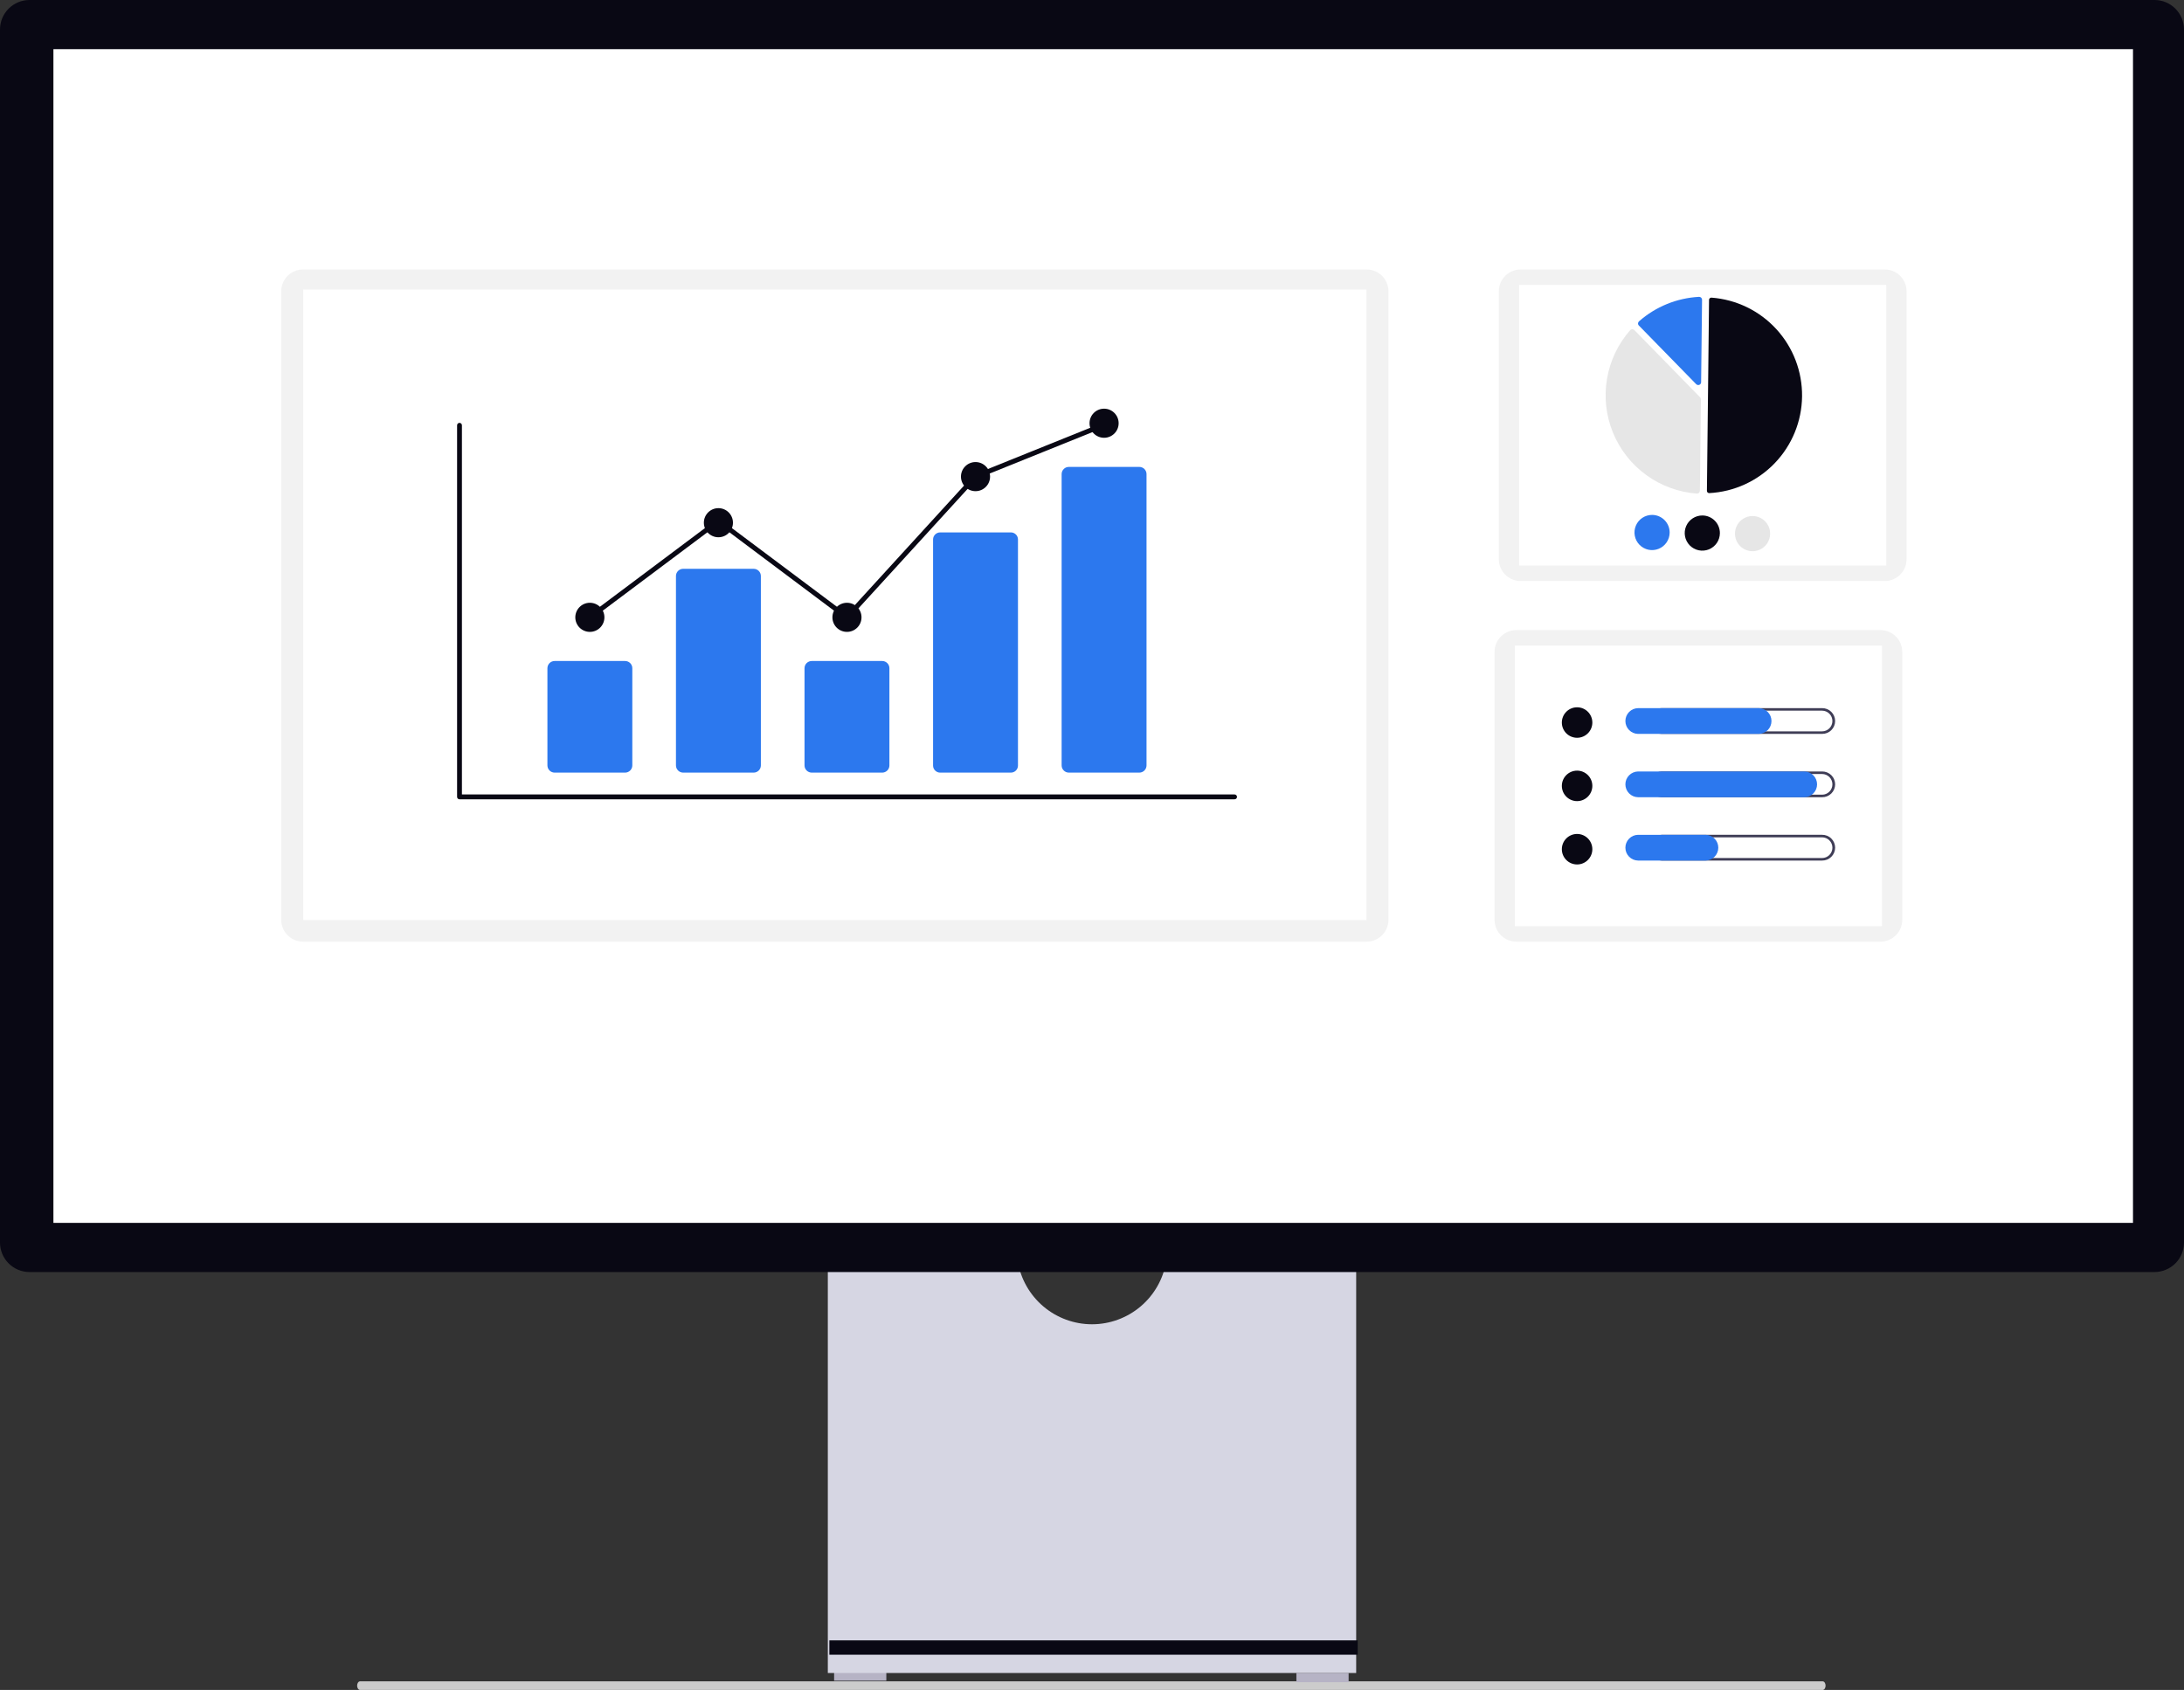 <svg width="146" height="113" viewBox="0 0 146 113" fill="none" xmlns="http://www.w3.org/2000/svg">
<rect x="0" y="0" width="146" height="113" fill="#333333" stroke="none"/>
<g clip-path="url(#clip0_793_622)">
<path d="M23.874 112.712C23.874 112.872 23.961 113 24.07 113H121.844C121.954 113 122.04 112.872 122.04 112.712C122.04 112.553 121.953 112.425 121.844 112.425H24.07C23.961 112.425 23.874 112.553 23.874 112.712Z" fill="#CCCCCC"/>
<path d="M59.251 111.764H55.76V112.38H59.251V111.764Z" fill="#B6B3C5"/>
<path d="M90.155 111.867H86.664V112.483H90.155V111.867Z" fill="#B6B3C5"/>
<path d="M77.962 84.337C77.768 85.513 77.162 86.582 76.254 87.354C75.345 88.125 74.192 88.549 73 88.549C71.808 88.549 70.655 88.125 69.746 87.354C68.837 86.582 68.231 85.513 68.037 84.337H55.34V111.867H90.66V84.337H77.962Z" fill="#D6D6E3"/>
<path d="M90.763 109.686H55.443V110.644H90.763V109.686Z" fill="#090814"/>
<path d="M144.031 85.056H1.969C1.447 85.055 0.946 84.848 0.577 84.478C0.208 84.109 0.001 83.608 0 83.086L0 1.97C0.001 1.448 0.208 0.947 0.577 0.578C0.946 0.208 1.447 0.001 1.969 0H144.031C144.553 0.001 145.053 0.208 145.423 0.578C145.792 0.947 145.999 1.448 146 1.97V83.086C145.999 83.608 145.792 84.109 145.423 84.478C145.053 84.847 144.553 85.055 144.031 85.056Z" fill="#090814"/>
<path d="M142.59 3.287H3.571V81.769H142.59V3.287Z" fill="white"/>
<path d="M125.992 18.018H101.658C100.851 18.018 100.196 18.672 100.196 19.48V37.389C100.196 38.197 100.851 38.852 101.658 38.852H125.992C126.799 38.852 127.454 38.197 127.454 37.389V19.48C127.454 18.672 126.799 18.018 125.992 18.018Z" fill="#F2F2F2"/>
<path d="M126.099 19.053H101.551V37.817H126.099V19.053Z" fill="white"/>
<path d="M114.256 32.972H114.265C115.927 32.885 117.493 32.167 118.645 30.966C119.797 29.765 120.449 28.17 120.468 26.505C120.486 24.841 119.871 23.232 118.746 22.005C117.621 20.778 116.071 20.026 114.412 19.902C114.391 19.9 114.371 19.903 114.351 19.91C114.332 19.916 114.314 19.927 114.299 19.941C114.284 19.955 114.272 19.972 114.263 19.99C114.255 20.009 114.251 20.029 114.25 20.049L114.107 32.821C114.107 32.86 114.122 32.898 114.15 32.927C114.178 32.955 114.216 32.971 114.256 32.972L114.256 32.972Z" fill="#090814"/>
<path d="M109.123 22.013C109.173 22.014 109.222 22.035 109.258 22.071L113.652 26.567C113.67 26.585 113.684 26.607 113.693 26.63C113.702 26.653 113.707 26.678 113.707 26.704L113.638 32.815C113.638 32.841 113.632 32.867 113.622 32.891C113.611 32.915 113.596 32.936 113.576 32.954C113.557 32.972 113.534 32.986 113.509 32.994C113.484 33.003 113.457 33.006 113.431 33.004C112.209 32.913 111.037 32.482 110.047 31.761C109.056 31.04 108.286 30.056 107.823 28.921C107.36 27.786 107.223 26.545 107.427 25.336C107.63 24.127 108.167 22.999 108.976 22.079C108.993 22.059 109.015 22.043 109.039 22.032C109.063 22.02 109.089 22.014 109.115 22.013L109.123 22.013Z" fill="#E6E6E6"/>
<path d="M113.591 19.849C113.64 19.85 113.687 19.869 113.723 19.903C113.742 19.921 113.757 19.943 113.767 19.967C113.777 19.991 113.782 20.017 113.782 20.043L113.72 25.557C113.72 25.595 113.708 25.632 113.687 25.663C113.665 25.695 113.635 25.719 113.6 25.733C113.565 25.747 113.526 25.75 113.489 25.743C113.452 25.735 113.418 25.716 113.391 25.689L109.557 21.765C109.538 21.747 109.524 21.725 109.515 21.7C109.505 21.676 109.501 21.65 109.502 21.624C109.503 21.598 109.509 21.572 109.52 21.549C109.532 21.525 109.547 21.504 109.567 21.487C110.682 20.505 112.096 19.928 113.58 19.849H113.591Z" fill="#2C78EE"/>
<path d="M111.616 35.62C111.613 35.852 111.542 36.079 111.41 36.271C111.279 36.463 111.094 36.611 110.878 36.698C110.662 36.785 110.426 36.805 110.198 36.758C109.971 36.709 109.762 36.595 109.6 36.429C109.437 36.263 109.328 36.052 109.285 35.823C109.242 35.594 109.268 35.358 109.359 35.144C109.451 34.93 109.603 34.748 109.798 34.621C109.993 34.494 110.221 34.428 110.454 34.43C110.765 34.434 111.063 34.561 111.281 34.784C111.499 35.007 111.619 35.308 111.616 35.62Z" fill="#2C78EE"/>
<path d="M114.974 35.657C114.972 35.89 114.9 36.116 114.769 36.308C114.638 36.5 114.452 36.649 114.236 36.736C114.021 36.822 113.784 36.843 113.556 36.795C113.329 36.747 113.121 36.633 112.958 36.467C112.796 36.3 112.686 36.089 112.643 35.861C112.6 35.632 112.626 35.396 112.718 35.182C112.809 34.968 112.962 34.786 113.157 34.659C113.351 34.532 113.579 34.465 113.812 34.468C114.124 34.471 114.421 34.599 114.639 34.822C114.857 35.045 114.978 35.345 114.974 35.657Z" fill="#090814"/>
<path d="M118.333 35.695C118.33 35.927 118.259 36.154 118.127 36.346C117.996 36.538 117.811 36.687 117.595 36.773C117.379 36.86 117.142 36.88 116.915 36.833C116.687 36.785 116.479 36.67 116.317 36.504C116.154 36.338 116.044 36.127 116.002 35.898C115.959 35.669 115.985 35.433 116.076 35.219C116.167 35.005 116.32 34.823 116.515 34.696C116.71 34.569 116.938 34.503 117.17 34.505C117.482 34.509 117.78 34.636 117.998 34.859C118.216 35.082 118.336 35.383 118.333 35.695Z" fill="#E6E6E6"/>
<path d="M125.705 42.131H101.371C100.564 42.131 99.909 42.786 99.909 43.593V61.503C99.909 62.311 100.564 62.965 101.371 62.965H125.705C126.512 62.965 127.166 62.311 127.166 61.503V43.593C127.166 42.786 126.512 42.131 125.705 42.131Z" fill="#F2F2F2"/>
<path d="M125.812 43.166H101.264V61.93H125.812V43.166Z" fill="white"/>
<path d="M105.428 49.333C105.991 49.333 106.448 48.877 106.448 48.314C106.448 47.75 105.991 47.294 105.428 47.294C104.865 47.294 104.409 47.75 104.409 48.314C104.409 48.877 104.865 49.333 105.428 49.333Z" fill="#090814"/>
<path d="M121.805 47.52C121.988 47.52 122.164 47.593 122.294 47.722C122.424 47.852 122.496 48.028 122.496 48.212C122.496 48.395 122.424 48.571 122.294 48.701C122.164 48.83 121.988 48.903 121.805 48.903H111.085C110.902 48.903 110.726 48.83 110.596 48.701C110.467 48.571 110.394 48.395 110.394 48.212C110.394 48.028 110.467 47.852 110.596 47.722C110.726 47.593 110.902 47.52 111.085 47.52H121.805ZM121.805 47.35H111.085C110.971 47.349 110.858 47.37 110.752 47.412C110.646 47.455 110.55 47.518 110.468 47.598C110.387 47.678 110.323 47.774 110.279 47.879C110.235 47.984 110.212 48.097 110.212 48.212C110.212 48.326 110.235 48.439 110.279 48.544C110.323 48.649 110.387 48.745 110.468 48.825C110.55 48.905 110.646 48.968 110.752 49.011C110.858 49.053 110.971 49.074 111.085 49.072H121.805C121.919 49.074 122.032 49.053 122.138 49.011C122.244 48.968 122.341 48.905 122.422 48.825C122.503 48.745 122.568 48.649 122.612 48.544C122.656 48.439 122.678 48.326 122.678 48.212C122.678 48.097 122.656 47.984 122.612 47.879C122.568 47.774 122.503 47.678 122.422 47.598C122.341 47.518 122.244 47.455 122.138 47.412C122.032 47.37 121.919 47.349 121.805 47.35Z" fill="#3F3D56"/>
<path d="M117.575 49.073H109.505C109.279 49.069 109.064 48.977 108.905 48.816C108.746 48.655 108.657 48.438 108.657 48.212C108.657 47.985 108.746 47.768 108.905 47.607C109.064 47.446 109.279 47.354 109.505 47.351H117.575C117.801 47.354 118.017 47.446 118.176 47.607C118.334 47.768 118.423 47.985 118.423 48.212C118.423 48.438 118.334 48.655 118.176 48.816C118.017 48.977 117.801 49.069 117.575 49.073Z" fill="#2C78EE"/>
<path d="M105.428 53.568C105.991 53.568 106.448 53.111 106.448 52.548C106.448 51.985 105.991 51.529 105.428 51.529C104.865 51.529 104.409 51.985 104.409 52.548C104.409 53.111 104.865 53.568 105.428 53.568Z" fill="#090814"/>
<path d="M121.805 51.755C121.989 51.755 122.165 51.828 122.294 51.957C122.424 52.087 122.497 52.263 122.497 52.446C122.497 52.63 122.424 52.806 122.294 52.935C122.165 53.065 121.989 53.138 121.805 53.138H111.085C110.902 53.138 110.726 53.065 110.597 52.935C110.467 52.806 110.394 52.63 110.394 52.446C110.394 52.263 110.467 52.087 110.597 51.957C110.726 51.828 110.902 51.755 111.085 51.755H121.805ZM121.805 51.585H111.085C110.859 51.589 110.644 51.681 110.485 51.842C110.326 52.003 110.237 52.22 110.237 52.446C110.237 52.672 110.326 52.889 110.485 53.051C110.644 53.212 110.859 53.304 111.085 53.307H121.805C121.92 53.309 122.033 53.288 122.139 53.245C122.244 53.203 122.341 53.14 122.422 53.059C122.503 52.979 122.568 52.884 122.612 52.779C122.656 52.673 122.679 52.56 122.679 52.446C122.679 52.332 122.656 52.219 122.612 52.114C122.568 52.008 122.503 51.913 122.422 51.833C122.341 51.753 122.244 51.69 122.139 51.647C122.033 51.605 121.92 51.584 121.805 51.585Z" fill="#3F3D56"/>
<path d="M120.623 53.307H109.505C109.279 53.304 109.064 53.212 108.905 53.051C108.746 52.89 108.657 52.672 108.657 52.446C108.657 52.22 108.746 52.003 108.905 51.842C109.064 51.681 109.279 51.589 109.505 51.585H120.623C120.849 51.589 121.064 51.681 121.223 51.842C121.382 52.003 121.471 52.22 121.471 52.446C121.471 52.672 121.382 52.89 121.223 53.051C121.064 53.212 120.849 53.304 120.623 53.307Z" fill="#2C78EE"/>
<path d="M105.428 57.803C105.991 57.803 106.448 57.346 106.448 56.783C106.448 56.22 105.991 55.763 105.428 55.763C104.865 55.763 104.409 56.22 104.409 56.783C104.409 57.346 104.865 57.803 105.428 57.803Z" fill="#090814"/>
<path d="M121.805 55.989C121.989 55.989 122.165 56.062 122.294 56.192C122.424 56.322 122.497 56.498 122.497 56.681C122.497 56.864 122.424 57.04 122.294 57.17C122.165 57.3 121.989 57.373 121.805 57.373H111.085C110.902 57.373 110.726 57.3 110.597 57.17C110.467 57.04 110.394 56.864 110.394 56.681C110.394 56.498 110.467 56.322 110.597 56.192C110.726 56.062 110.902 55.989 111.085 55.989H121.805ZM121.805 55.82H111.085C110.859 55.823 110.644 55.915 110.485 56.077C110.326 56.238 110.237 56.455 110.237 56.681C110.237 56.907 110.326 57.124 110.485 57.285C110.644 57.446 110.859 57.538 111.085 57.542H121.805C121.92 57.544 122.033 57.523 122.139 57.48C122.244 57.437 122.341 57.374 122.422 57.294C122.503 57.214 122.568 57.119 122.612 57.013C122.656 56.908 122.679 56.795 122.679 56.681C122.679 56.567 122.656 56.454 122.612 56.349C122.568 56.243 122.503 56.148 122.422 56.068C122.341 55.987 122.244 55.924 122.139 55.882C122.033 55.839 121.92 55.818 121.805 55.82Z" fill="#3F3D56"/>
<path d="M114.02 57.542H109.505C109.279 57.539 109.064 57.447 108.905 57.286C108.746 57.125 108.657 56.908 108.657 56.681C108.657 56.455 108.746 56.238 108.905 56.077C109.064 55.916 109.279 55.824 109.505 55.821H114.02C114.246 55.824 114.462 55.916 114.62 56.077C114.779 56.238 114.868 56.455 114.868 56.681C114.868 56.908 114.779 57.125 114.62 57.286C114.462 57.447 114.246 57.539 114.02 57.542Z" fill="#2C78EE"/>
<path d="M91.355 18.018H20.261C19.453 18.018 18.799 18.672 18.799 19.48V61.503C18.799 62.311 19.453 62.965 20.261 62.965H91.355C92.162 62.965 92.817 62.311 92.817 61.503V19.48C92.817 18.672 92.162 18.018 91.355 18.018Z" fill="#F2F2F2"/>
<path d="M91.346 19.36H20.27V61.521H91.346V19.36Z" fill="white"/>
<path d="M82.53 53.446H30.718C30.675 53.446 30.634 53.429 30.603 53.399C30.573 53.368 30.556 53.327 30.556 53.284V28.438C30.556 28.395 30.573 28.353 30.603 28.323C30.634 28.293 30.675 28.275 30.718 28.275C30.761 28.275 30.802 28.293 30.832 28.323C30.863 28.353 30.88 28.395 30.88 28.438V53.122H82.53C82.573 53.122 82.614 53.139 82.645 53.169C82.675 53.2 82.692 53.241 82.692 53.284C82.692 53.327 82.675 53.368 82.645 53.399C82.614 53.429 82.573 53.446 82.53 53.446V53.446Z" fill="#090814"/>
<path d="M41.789 51.662H37.076C36.948 51.661 36.826 51.611 36.736 51.52C36.646 51.43 36.595 51.308 36.595 51.18V44.681C36.595 44.553 36.646 44.43 36.736 44.34C36.826 44.25 36.948 44.199 37.076 44.199H41.789C41.916 44.199 42.038 44.25 42.129 44.34C42.219 44.43 42.27 44.553 42.27 44.681V51.18C42.27 51.308 42.219 51.43 42.129 51.52C42.038 51.611 41.916 51.661 41.789 51.662Z" fill="#2C78EE"/>
<path d="M50.383 51.662H45.669C45.541 51.661 45.419 51.611 45.329 51.52C45.238 51.43 45.188 51.308 45.188 51.18V38.516C45.188 38.388 45.238 38.266 45.329 38.175C45.419 38.085 45.541 38.034 45.669 38.034H50.383C50.511 38.034 50.633 38.085 50.723 38.175C50.813 38.266 50.864 38.388 50.864 38.516V51.18C50.864 51.308 50.813 51.43 50.723 51.52C50.633 51.611 50.511 51.661 50.383 51.662Z" fill="#2C78EE"/>
<path d="M58.976 51.662H54.264C54.136 51.661 54.014 51.611 53.923 51.52C53.833 51.43 53.782 51.308 53.782 51.18V44.681C53.782 44.553 53.833 44.43 53.923 44.34C54.014 44.25 54.136 44.199 54.264 44.199H58.976C59.104 44.199 59.226 44.25 59.316 44.34C59.407 44.43 59.457 44.553 59.457 44.681V51.18C59.457 51.308 59.407 51.43 59.316 51.52C59.226 51.611 59.104 51.661 58.976 51.662Z" fill="#2C78EE"/>
<path d="M67.57 51.662H62.857C62.733 51.664 62.612 51.617 62.522 51.531C62.431 51.445 62.379 51.327 62.376 51.202V36.06C62.379 35.935 62.431 35.817 62.522 35.731C62.612 35.645 62.733 35.598 62.857 35.6H67.57C67.695 35.598 67.815 35.645 67.905 35.731C67.996 35.817 68.048 35.935 68.051 36.06V51.202C68.048 51.326 67.996 51.445 67.905 51.531C67.815 51.617 67.695 51.664 67.57 51.661V51.662Z" fill="#2C78EE"/>
<path d="M76.164 51.661H71.451C71.323 51.661 71.201 51.611 71.111 51.52C71.021 51.43 70.97 51.308 70.97 51.18V31.702C70.97 31.574 71.021 31.452 71.111 31.362C71.201 31.271 71.323 31.221 71.451 31.221H76.164C76.291 31.221 76.413 31.271 76.504 31.362C76.594 31.452 76.645 31.574 76.645 31.702V51.18C76.645 51.308 76.594 51.43 76.504 51.52C76.413 51.611 76.291 51.661 76.164 51.661Z" fill="#2C78EE"/>
<path d="M39.432 42.252C39.969 42.252 40.405 41.816 40.405 41.279C40.405 40.741 39.969 40.305 39.432 40.305C38.895 40.305 38.459 40.741 38.459 41.279C38.459 41.816 38.895 42.252 39.432 42.252Z" fill="#090814"/>
<path d="M48.026 35.925C48.563 35.925 48.998 35.489 48.998 34.952C48.998 34.414 48.563 33.978 48.026 33.978C47.488 33.978 47.053 34.414 47.053 34.952C47.053 35.489 47.488 35.925 48.026 35.925Z" fill="#090814"/>
<path d="M56.619 42.252C57.157 42.252 57.592 41.816 57.592 41.279C57.592 40.741 57.157 40.305 56.619 40.305C56.082 40.305 55.647 40.741 55.647 41.279C55.647 41.816 56.082 42.252 56.619 42.252Z" fill="#090814"/>
<path d="M65.213 32.843C65.75 32.843 66.186 32.407 66.186 31.869C66.186 31.332 65.75 30.896 65.213 30.896C64.676 30.896 64.24 31.332 64.24 31.869C64.24 32.407 64.676 32.843 65.213 32.843Z" fill="#090814"/>
<path d="M73.808 29.273C74.345 29.273 74.781 28.837 74.781 28.3C74.781 27.762 74.345 27.327 73.808 27.327C73.27 27.327 72.835 27.762 72.835 28.3C72.835 28.837 73.27 29.273 73.808 29.273Z" fill="#090814"/>
<path d="M56.64 41.497L48.026 35.041L39.529 41.408L39.335 41.149L48.026 34.636L56.599 41.06L65.119 31.733L65.153 31.719L73.747 28.254L73.868 28.555L65.309 32.006L56.64 41.497Z" fill="#090814"/>
</g>
<defs>
<clipPath id="clip0_793_622">
<rect width="146" height="113" fill="white"/>
</clipPath>
</defs>
</svg>
